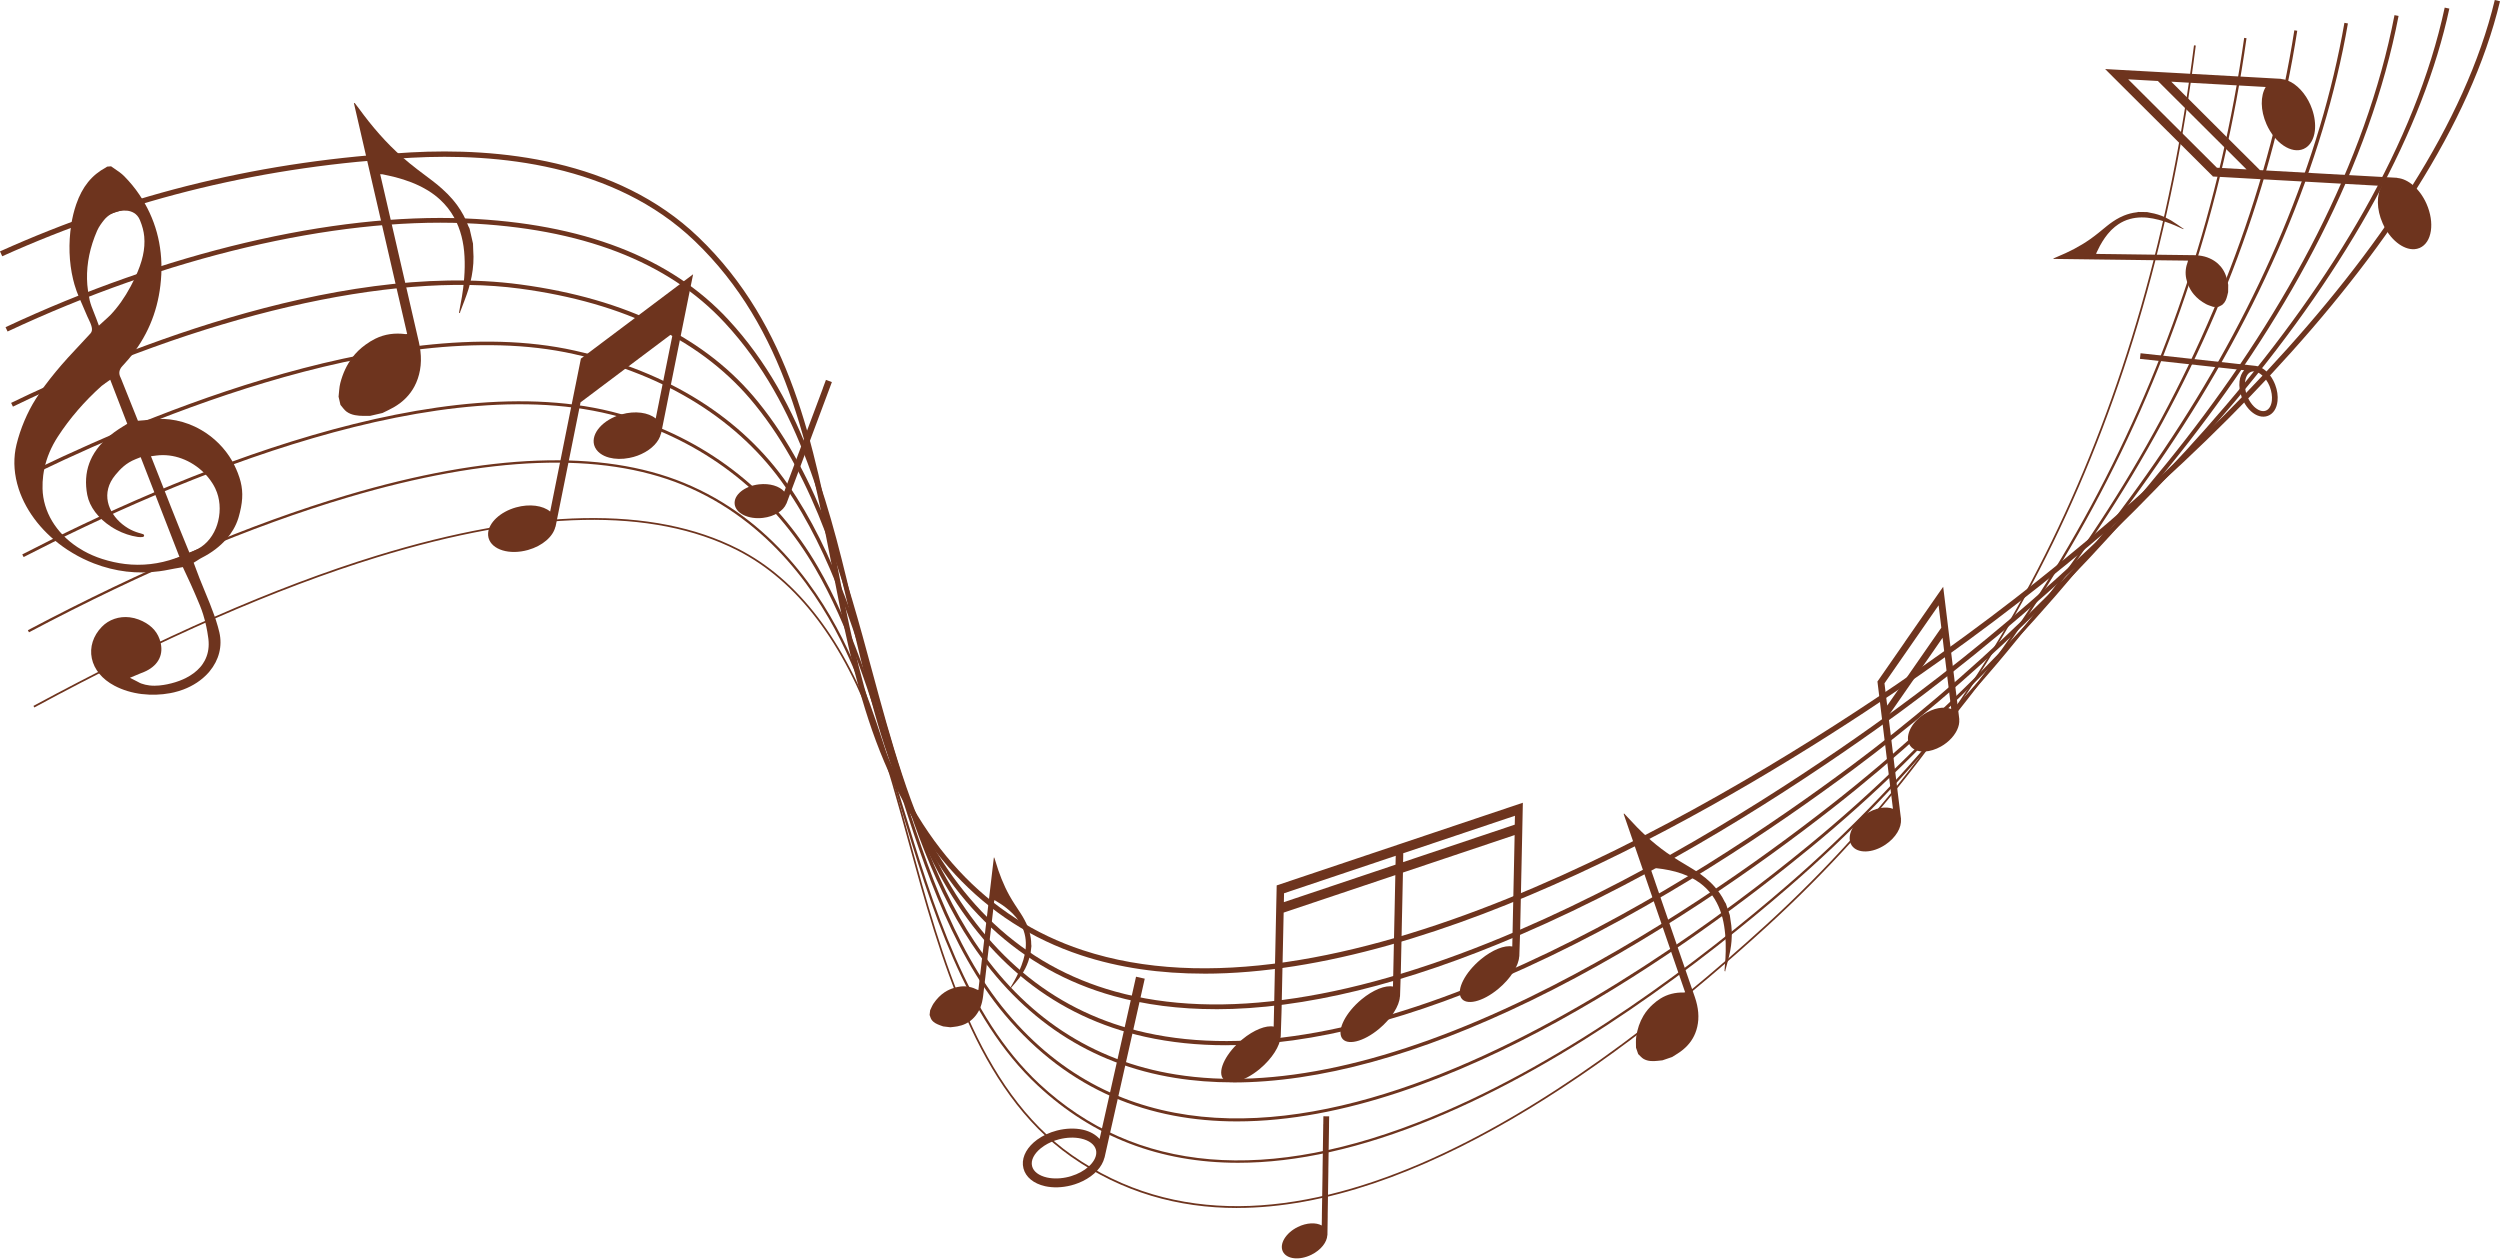 <?xml version="1.0" encoding="UTF-8"?> <svg xmlns="http://www.w3.org/2000/svg" width="1226" height="618" viewBox="0 0 1226 618" fill="none"><path d="M541.605 567.723H541.658L545.074 552.515L545.723 549.677L561.386 479.944L557.111 478.98L542.254 545.174L541.623 547.977L539.24 558.542C537.348 556.44 534.615 554.828 531.093 554.022C527.168 553.146 522.753 553.286 518.338 554.408C514.606 555.371 511.329 556.93 508.666 558.858C508.053 559.296 507.457 559.769 506.914 560.259C502.797 563.921 500.764 568.547 501.903 572.98C503.007 577.272 506.862 580.426 512.486 581.705C516.41 582.581 520.826 582.441 525.258 581.319C526.52 581.004 527.694 580.601 528.85 580.146C529.569 579.865 530.287 579.567 530.97 579.217C536.647 576.449 540.537 572.191 541.623 567.706L541.605 567.723ZM527.571 575.941C526.835 576.238 526.082 576.519 525.311 576.764C524.926 576.887 524.54 576.992 524.155 577.097C520.458 578.043 516.656 578.166 513.432 577.447C509.472 576.554 506.809 574.539 506.143 571.911C505.39 569.037 507.124 565.796 510.331 563.168C510.891 562.712 511.505 562.257 512.135 561.854C514.203 560.505 516.691 559.401 519.424 558.7C523.121 557.754 526.923 557.631 530.147 558.35C534.106 559.243 536.77 561.241 537.453 563.869C538.539 568.161 534.194 573.242 527.589 575.958L527.571 575.941Z" fill="#6E341E"></path><path d="M1106.07 179.45V179.415L1096.32 178.347L1094.49 178.136L1049.73 173.23L1049.43 175.981L1091.94 180.624L1093.74 180.817L1100.52 181.553C1099.35 182.884 1098.52 184.707 1098.26 186.967C1097.98 189.49 1098.38 192.241 1099.4 194.939C1100.26 197.199 1101.47 199.144 1102.87 200.686C1103.18 201.036 1103.52 201.369 1103.87 201.684C1106.44 204.015 1109.49 204.961 1112.19 203.927C1114.8 202.928 1116.52 200.3 1116.9 196.691C1117.17 194.168 1116.78 191.417 1115.76 188.719C1115.48 187.948 1115.13 187.247 1114.78 186.546C1114.55 186.108 1114.31 185.688 1114.06 185.285C1111.93 181.921 1108.98 179.783 1106.11 179.415L1106.07 179.45ZM1112.19 187.668C1112.43 188.106 1112.66 188.561 1112.85 189.034C1112.96 189.262 1113.05 189.49 1113.14 189.735C1113.99 191.978 1114.34 194.361 1114.12 196.428C1113.84 198.969 1112.77 200.773 1111.16 201.386C1109.4 202.052 1107.27 201.211 1105.37 199.389C1105.06 199.074 1104.73 198.723 1104.43 198.355C1103.45 197.146 1102.57 195.675 1101.94 194.01C1101.08 191.75 1100.73 189.385 1100.98 187.317C1101.26 184.777 1102.32 182.972 1103.92 182.359C1106.53 181.378 1110.02 183.743 1112.19 187.685V187.668Z" fill="#6E341E"></path><path d="M403.573 190.323L403.153 191.462L395.041 213.135L394.638 214.239L386.543 235.877L386.123 236.998L384.598 241.08C382.268 238.417 377.52 236.911 372.229 237.524C365.115 238.347 359.771 242.692 360.28 247.23C360.805 251.768 367.007 254.799 374.121 253.976C379.78 253.328 384.248 250.437 385.615 247.003H385.667L389.136 237.716L389.557 236.613L397.634 215.01L398.037 213.906L406.131 192.268L406.552 191.146L407.954 187.379L405.045 186.293L403.538 190.34L403.573 190.323Z" fill="#6E341E"></path><path d="M811.69 432.482C811.041 430.607 810.393 428.733 809.745 426.858C809.622 426.472 809.482 426.087 809.324 425.614C809.745 425.579 810.008 425.526 810.253 425.561C811.97 425.754 813.704 425.912 815.422 426.175C819.732 426.84 823.937 427.892 827.914 429.696C828.194 429.836 828.492 429.959 828.772 430.082C830.524 430.94 832.154 431.921 833.678 433.043C836.026 434.795 838.111 436.862 839.846 439.333C842.964 443.765 844.681 448.794 845.522 454.103C845.96 456.836 846.188 459.587 846.276 462.338C846.328 463.757 846.328 465.176 846.293 466.578C846.241 468.733 846.118 470.888 845.925 473.043C845.838 474.094 845.768 475.145 845.697 476.214C845.838 476.267 845.978 476.302 846.118 476.354C846.118 476.196 846.083 476.004 846.118 475.864C846.906 472.78 847.835 469.731 848.431 466.613C848.483 466.385 848.501 466.157 848.553 465.947C848.816 464.475 849.026 463.021 849.132 461.549C849.412 458.133 849.289 454.698 848.658 451.282C848.518 450.458 848.431 449.635 848.308 448.811C847.66 446.919 847.012 445.027 846.363 443.135C846.153 442.802 845.925 442.504 845.75 442.154C844.436 439.403 842.701 436.915 840.687 434.655C840.003 433.884 839.267 433.148 838.514 432.447C837.13 431.133 835.658 429.959 834.116 428.838C832.785 427.857 831.401 426.928 829.964 426.07C825.706 423.511 821.379 421.006 817.314 418.133C810.341 413.209 804.138 407.357 798.426 401.032C797.796 400.331 797.13 399.648 796.482 398.965C796.394 399.017 796.306 399.07 796.219 399.123C800.143 410.494 804.051 421.864 807.975 433.218C808.431 434.55 808.886 435.864 809.342 437.195C813.231 448.461 817.121 459.727 820.993 470.993C821.449 472.289 821.887 473.603 822.342 474.9C823.691 478.807 825.04 482.714 826.39 486.621C826.057 486.691 825.899 486.744 825.741 486.726C821.606 486.639 817.717 487.532 814.213 489.74C812.899 490.564 811.725 491.492 810.638 492.473C808.764 494.138 807.204 496.012 805.96 498.097C804.138 501.146 802.964 504.598 802.404 508.417C802.141 510.169 802.316 511.991 802.298 513.796C802.649 514.83 803.017 515.864 803.367 516.915C804.261 517.721 805.032 518.737 806.048 519.315C807.117 519.911 808.238 520.209 809.412 520.314C810.533 520.419 811.672 520.366 812.793 520.244C813.617 520.156 814.44 520.069 815.281 519.981C816.858 519.438 818.453 518.895 820.03 518.352C821.396 517.458 822.833 516.652 824.147 515.688C827.528 513.235 829.946 510.222 831.365 506.665C832.171 504.668 832.662 502.513 832.837 500.165C833.012 497.659 832.767 495.224 832.241 492.824C831.961 491.527 831.593 490.248 831.155 488.969C831.103 488.829 831.05 488.689 830.998 488.531C829.28 483.555 827.563 478.562 825.846 473.586C825.391 472.289 824.953 470.993 824.497 469.679C820.678 458.606 816.858 447.515 813.039 436.442C812.583 435.11 812.128 433.796 811.672 432.465L811.69 432.482Z" fill="#6E341E"></path><path d="M486.992 446.532C487.15 445.148 487.325 443.746 487.483 442.362C487.518 442.082 487.553 441.802 487.588 441.451C487.868 441.556 488.043 441.609 488.201 441.696C489.235 442.345 490.286 442.975 491.302 443.659C493.843 445.411 496.19 447.356 498.17 449.721C498.31 449.896 498.451 450.054 498.591 450.229C499.449 451.298 500.185 452.437 500.798 453.611C501.762 455.45 502.445 457.395 502.796 459.498C503.426 463.282 502.971 466.997 501.885 470.641C501.324 472.516 500.641 474.338 499.852 476.125C499.449 477.036 499.011 477.947 498.573 478.841C497.89 480.19 497.154 481.521 496.366 482.835C495.98 483.484 495.612 484.132 495.244 484.78C495.314 484.85 495.402 484.92 495.472 484.99C495.525 484.885 495.56 484.763 495.63 484.675C497.066 482.958 498.591 481.294 499.94 479.506C500.045 479.384 500.133 479.244 500.22 479.121C500.833 478.28 501.412 477.404 501.937 476.493C503.164 474.408 504.127 472.183 504.776 469.817C504.933 469.257 505.143 468.696 505.319 468.135C505.476 466.734 505.652 465.332 505.809 463.93C505.774 463.65 505.722 463.387 505.722 463.124C505.722 460.969 505.389 458.867 504.793 456.799C504.583 456.099 504.355 455.415 504.092 454.732C503.619 453.47 503.041 452.279 502.41 451.088C501.85 450.054 501.271 449.038 500.623 448.057C498.696 445.131 496.716 442.205 494.999 439.138C492.073 433.865 489.918 428.258 488.218 422.476C488.026 421.845 487.815 421.197 487.605 420.566C487.535 420.566 487.465 420.566 487.377 420.584C486.396 429.011 485.398 437.456 484.416 445.884C484.294 446.865 484.189 447.846 484.066 448.827C483.085 457.185 482.104 465.542 481.14 473.9C481.035 474.863 480.912 475.827 480.807 476.808C480.474 479.717 480.124 482.608 479.791 485.516C479.563 485.446 479.44 485.446 479.353 485.393C476.76 484.062 474.009 483.449 471.101 483.781C470.014 483.904 468.981 484.132 467.982 484.43C466.282 484.92 464.705 485.639 463.286 486.567C461.201 487.951 459.397 489.791 457.855 492.051C457.154 493.085 456.698 494.311 456.138 495.433C456.05 496.204 455.963 496.975 455.875 497.746C456.19 498.534 456.383 499.41 456.856 500.093C457.347 500.794 457.977 501.337 458.696 501.758C459.379 502.161 460.115 502.476 460.868 502.756C461.429 502.949 461.972 503.159 462.533 503.352C463.707 503.492 464.881 503.633 466.055 503.773C467.193 503.633 468.35 503.545 469.489 503.335C472.397 502.809 474.85 501.635 476.847 499.795C477.969 498.762 478.95 497.553 479.773 496.116C480.667 494.574 481.245 492.945 481.631 491.263C481.841 490.352 481.999 489.423 482.121 488.477C482.121 488.372 482.139 488.267 482.156 488.162C482.594 484.465 483.015 480.768 483.453 477.071C483.558 476.107 483.68 475.144 483.786 474.18C484.749 465.963 485.713 457.746 486.677 449.511C486.799 448.53 486.904 447.548 487.027 446.567L486.992 446.532Z" fill="#6E341E"></path><path d="M188.493 94.292C187.932 91.874 187.372 89.439 186.811 87.021C186.706 86.531 186.583 86.04 186.443 85.427C186.986 85.444 187.301 85.427 187.599 85.479C189.719 85.952 191.857 86.373 193.959 86.916C199.251 88.318 204.367 90.175 209.08 92.961C209.43 93.171 209.763 93.346 210.096 93.556C212.164 94.853 214.073 96.307 215.808 97.901C218.506 100.389 220.819 103.263 222.658 106.574C225.952 112.514 227.442 119.014 227.792 125.742C227.985 129.211 227.915 132.68 227.652 136.114C227.529 137.884 227.337 139.654 227.126 141.423C226.793 144.104 226.338 146.767 225.812 149.43C225.549 150.744 225.339 152.041 225.094 153.337C225.269 153.407 225.427 153.495 225.602 153.565C225.619 153.355 225.602 153.127 225.672 152.952C227.056 149.202 228.616 145.523 229.772 141.721C229.859 141.458 229.93 141.178 230 140.897C230.525 139.11 230.963 137.306 231.314 135.484C232.12 131.261 232.418 126.968 232.067 122.606C231.997 121.572 231.997 120.521 231.962 119.47C231.401 117.017 230.841 114.581 230.28 112.128C230.07 111.69 229.807 111.27 229.649 110.832C228.37 107.24 226.531 103.894 224.323 100.81C223.57 99.759 222.746 98.743 221.923 97.761C220.381 95.957 218.699 94.275 216.912 92.68C215.37 91.279 213.775 89.947 212.093 88.686C207.118 84.936 202.054 81.239 197.376 77.122C189.334 70.061 182.361 61.949 176.071 53.294C175.37 52.33 174.634 51.401 173.916 50.473C173.793 50.525 173.67 50.578 173.565 50.63C176.964 65.33 180.346 80.03 183.727 94.73C184.13 96.447 184.516 98.164 184.919 99.881C188.283 114.441 191.647 129.018 194.993 143.578C195.379 145.26 195.764 146.96 196.167 148.642C197.341 153.688 198.497 158.734 199.671 163.797C199.251 163.832 199.04 163.885 198.848 163.85C193.714 163.184 188.738 163.797 184.078 166.092C182.326 166.951 180.749 167.95 179.259 169.036C176.701 170.876 174.511 172.996 172.689 175.431C170.026 179.005 168.099 183.14 166.89 187.836C166.329 189.991 166.312 192.286 166.031 194.529C166.329 195.86 166.644 197.209 166.96 198.558C167.959 199.68 168.8 201.046 169.991 201.905C171.235 202.798 172.619 203.307 174.056 203.587C175.422 203.867 176.859 203.937 178.296 203.955C179.33 203.955 180.381 203.955 181.432 203.955C183.482 203.482 185.532 203.009 187.582 202.536C189.422 201.607 191.296 200.766 193.066 199.75C197.621 197.139 201.02 193.688 203.263 189.448C204.524 187.065 205.436 184.437 205.961 181.528C206.522 178.427 206.539 175.343 206.189 172.295C205.996 170.648 205.716 169.001 205.33 167.354C205.295 167.179 205.243 166.986 205.19 166.793C203.701 160.363 202.229 153.915 200.74 147.468C200.354 145.786 199.969 144.104 199.584 142.422C196.29 128.09 192.978 113.775 189.684 99.443C189.281 97.726 188.896 96.009 188.493 94.292Z" fill="#6E341E"></path><path d="M1033.11 124.585C1031.69 124.567 1030.29 124.55 1028.87 124.532C1028.59 124.532 1028.3 124.532 1027.95 124.532C1028.03 124.234 1028.05 124.059 1028.14 123.901C1028.68 122.798 1029.21 121.676 1029.78 120.59C1031.27 117.857 1032.99 115.299 1035.16 113.056C1035.32 112.898 1035.48 112.741 1035.64 112.583C1036.64 111.619 1037.69 110.761 1038.81 110.008C1040.54 108.851 1042.43 107.958 1044.52 107.397C1048.25 106.381 1052.02 106.433 1055.79 107.152C1057.73 107.52 1059.62 108.028 1061.5 108.623C1062.46 108.939 1063.41 109.272 1064.35 109.64C1065.79 110.183 1067.19 110.796 1068.59 111.444C1069.28 111.76 1069.98 112.057 1070.66 112.373C1070.73 112.285 1070.78 112.198 1070.85 112.128C1070.75 112.092 1070.61 112.075 1070.52 112.005C1068.65 110.743 1066.82 109.377 1064.88 108.22C1064.74 108.133 1064.6 108.063 1064.46 107.975C1063.55 107.449 1062.6 106.959 1061.66 106.521C1059.43 105.505 1057.1 104.769 1054.65 104.366C1054.07 104.261 1053.49 104.121 1052.91 103.998C1051.49 103.98 1050.06 103.963 1048.64 103.945C1048.37 103.998 1048.11 104.085 1047.83 104.121C1045.68 104.348 1043.59 104.909 1041.58 105.715C1040.89 105.995 1040.23 106.311 1039.58 106.626C1038.37 107.239 1037.21 107.94 1036.11 108.693C1035.13 109.359 1034.18 110.06 1033.25 110.813C1030.52 113.056 1027.79 115.351 1024.88 117.384C1019.9 120.87 1014.49 123.621 1008.87 125.934C1008.25 126.197 1007.64 126.477 1007.01 126.74C1007.01 126.81 1007.03 126.88 1007.04 126.968C1015.61 127.073 1024.18 127.195 1032.75 127.301C1033.74 127.301 1034.74 127.336 1035.74 127.336C1044.22 127.441 1052.72 127.546 1061.22 127.668C1062.2 127.668 1063.18 127.704 1064.16 127.704C1067.1 127.739 1070.05 127.774 1072.99 127.809C1072.96 128.054 1072.96 128.159 1072.9 128.264C1071.85 131.015 1071.52 133.836 1072.15 136.727C1072.4 137.813 1072.73 138.812 1073.13 139.775C1073.8 141.44 1074.67 142.929 1075.78 144.261C1077.39 146.223 1079.42 147.835 1081.84 149.131C1082.96 149.727 1084.22 150.043 1085.41 150.498C1086.2 150.498 1086.97 150.516 1087.76 150.533C1088.51 150.13 1089.37 149.85 1090 149.307C1090.65 148.728 1091.13 148.045 1091.48 147.292C1091.81 146.573 1092.05 145.785 1092.25 144.997C1092.39 144.418 1092.53 143.84 1092.67 143.262C1092.68 142.071 1092.7 140.879 1092.72 139.67C1092.46 138.531 1092.25 137.393 1091.93 136.271C1091.11 133.398 1089.65 131.067 1087.62 129.245C1086.46 128.229 1085.15 127.371 1083.61 126.687C1081.98 125.951 1080.28 125.531 1078.55 125.321C1077.6 125.198 1076.65 125.145 1075.71 125.128C1075.6 125.128 1075.5 125.128 1075.37 125.128C1071.62 125.075 1067.86 125.023 1064.11 124.988C1063.13 124.988 1062.15 124.97 1061.16 124.953C1052.81 124.848 1044.47 124.742 1036.11 124.62C1035.11 124.62 1034.11 124.602 1033.11 124.585Z" fill="#6E341E"></path><path d="M1063.23 64.595L1065.23 66.592L1084.96 86.268L1085.08 86.145V86.548L1099.11 87.337L1101.48 87.477L1136.94 89.439L1139.36 89.579L1168.04 91.174C1165.41 95.466 1165.39 102.562 1168.44 109.466C1171.98 117.473 1178.52 122.589 1184.05 122.203C1184.91 122.133 1185.72 121.958 1186.51 121.625C1186.56 121.607 1186.61 121.59 1186.68 121.555C1192.62 118.927 1194.08 109.255 1189.96 99.934C1186.68 92.54 1180.88 87.687 1175.64 87.284V87.197L1173.84 87.091L1171.23 86.951L1138.54 85.129L1136.14 84.989L1108.28 83.43L1101.55 76.719L1099.25 74.441L1070.06 45.322L1068.14 43.395L1064.79 40.066L1068.93 40.293L1071.31 40.434L1100.48 42.063L1102.74 42.186L1111.1 42.659C1108.49 46.951 1108.43 54.03 1111.5 60.933C1115.64 70.254 1123.78 75.65 1129.72 73.022C1131.4 72.286 1132.72 70.955 1133.65 69.255C1134.45 67.801 1134.98 66.067 1135.21 64.139C1135.57 60.933 1135.15 57.236 1133.84 53.504C1133.59 52.803 1133.31 52.102 1133.02 51.402C1132.4 50.017 1131.7 48.721 1130.93 47.512C1127.58 42.326 1122.96 39.067 1118.7 38.734V38.664L1103.09 37.788L1100.83 37.665L1072.41 36.088L1070.05 35.948L1060.09 35.405L1053.49 35.037L1038.96 34.231L1032.36 33.863L1037.04 38.541L1063.2 64.595H1063.23ZM1058.22 39.715L1066.89 48.37L1068.84 50.298L1099.18 80.556L1101.51 82.886L1101.71 83.062H1101.51L1099.17 82.921L1087.18 82.256L1066.31 61.459L1064.32 59.479L1043.68 38.909L1058.2 39.715H1058.22Z" fill="#6E341E"></path><path d="M934.154 314.833L932.927 316.603L920.873 333.966L920.978 334.036L920.68 334.071L921.977 344.671L922.187 346.458L925.446 373.195L925.656 375.017L928.302 396.638C924.745 395.254 919.454 396.182 914.706 399.389C909.204 403.103 906.261 408.657 907.277 412.739C907.434 413.37 907.68 413.948 908.03 414.492C908.048 414.527 908.083 414.562 908.1 414.614C910.851 418.697 918.28 418.504 924.675 414.176C929.756 410.742 932.612 405.766 932.209 401.806H932.279L932.104 400.44L931.858 398.478L928.845 373.826L928.635 372.021L926.077 351.031L930.194 345.109L931.596 343.094L949.432 317.409L950.606 315.709L952.638 312.766L953.006 315.884L953.216 317.672L955.897 339.66L956.107 341.36L956.878 347.667C953.321 346.283 948.03 347.194 943.282 350.4C936.869 354.728 933.926 361.544 936.694 365.626C937.465 366.782 938.639 367.588 940.041 368.061C941.232 368.464 942.599 368.622 944.07 368.534C946.506 368.377 949.204 367.571 951.815 366.099C952.305 365.819 952.796 365.521 953.269 365.206C954.215 364.575 955.091 363.874 955.879 363.138C959.296 359.949 961.118 356.06 960.803 352.836H960.855L959.419 341.062L959.208 339.362L956.598 317.934L956.388 316.147L955.477 308.648L954.881 303.672L953.549 292.722L952.936 287.746L950.063 291.863L934.101 314.868L934.154 314.833ZM952.06 307.772L946.751 315.394L945.56 317.111L927.023 343.813L925.603 345.863L925.498 346.038V345.898L925.253 344.128L924.149 335.087L936.887 316.743L938.096 314.991L950.693 296.839L952.025 307.79L952.06 307.772Z" fill="#6E341E"></path><path d="M307.807 158.63L305.722 160.189L285.17 175.625L285.275 175.765L284.907 175.695L282.349 188.433L281.911 190.57L275.464 222.686L275.026 224.876L269.804 250.859C266.23 247.898 259.765 246.952 253.055 248.827C245.275 251.017 239.756 256.308 239.371 261.407C239.318 262.195 239.371 262.966 239.563 263.72C239.563 263.772 239.581 263.825 239.616 263.877C241.228 269.642 249.883 272.252 258.924 269.712C266.107 267.697 271.294 263.036 272.362 258.306H272.433L272.765 256.694L273.238 254.329L279.196 224.718L279.634 222.546L284.697 197.316L291.705 192.06L294.088 190.255L324.504 167.425L326.502 165.919L329.988 163.308L329.235 167.04L328.797 169.195L323.488 195.616L323.085 197.666L321.561 205.235C317.987 202.292 311.521 201.311 304.811 203.203C295.753 205.743 289.761 212.489 291.372 218.253C291.828 219.883 292.862 221.249 294.298 222.336C295.525 223.264 297.032 223.965 298.766 224.421C301.64 225.174 305.074 225.279 308.648 224.561C309.314 224.438 309.997 224.263 310.68 224.088C312.012 223.72 313.309 223.247 314.5 222.686C319.669 220.321 323.26 216.501 324.119 212.664H324.189L327.027 198.542L327.43 196.492L332.599 170.754L333.037 168.617L334.842 159.611L336.051 153.637L338.696 140.479L339.905 134.504L335.017 138.166L307.807 158.63Z" fill="#6E341E"></path><path d="M746.769 393.676L626.086 434.201L625.981 439.317L625.946 440.754L625.771 448.796L625.368 468.157L625.333 469.541L624.755 496.891L624.72 498.292L624.615 503.444C620.953 502.69 614.89 505.003 609.179 509.751C601.47 516.146 597.159 524.574 599.507 528.586C601.873 532.581 610.037 530.636 617.746 524.241C623.861 519.16 627.786 512.817 627.996 508.419L628.066 508.384L628.452 496.593L628.487 495.191L629.065 467.876L629.1 466.492L629.503 447.535L684.273 429.155L683.87 448.516L683.835 449.9L683.257 477.25L683.222 478.652L683.116 483.803C679.455 483.049 673.392 485.362 667.681 490.11C659.972 496.505 655.661 504.933 658.009 508.945C660.374 512.94 668.539 510.995 676.248 504.6C682.363 499.519 686.288 493.176 686.498 488.779L686.568 488.744L686.954 476.952L686.989 475.55L687.567 448.236L687.602 446.851L688.005 427.894L742.775 409.515L742.372 428.875L742.337 430.259L741.759 457.609L741.723 459.011L741.618 464.162C737.957 463.409 731.894 465.721 726.183 470.469C718.473 476.865 714.163 485.292 716.511 489.304C718.876 493.299 727.041 491.354 734.75 484.959C740.865 479.878 744.79 473.536 745 469.138L745.07 469.103L745.455 457.311L745.49 455.91L746.069 428.595L746.104 427.211L746.507 408.253L746.805 393.676H746.769ZM629.608 442.419L629.696 438.056L684.466 419.677L684.431 421.113L684.36 424.039L629.59 442.419H629.608ZM688.075 422.795L688.145 419.501V418.433L742.932 400.053L742.897 401.49L742.827 404.416L688.057 422.795H688.075Z" fill="#6E341E"></path><path d="M69.746 340.393C64.752 339.798 60.162 338.413 56.097 336.258C50.087 333.087 46.163 328.321 45.024 322.855C43.885 317.406 45.672 311.764 49.947 307.384C53.416 303.81 58.41 302.11 63.614 302.724C65.103 302.899 66.575 303.267 68.011 303.81C73.267 305.825 76.702 309.049 78.243 313.411C78.541 314.217 78.751 315.076 78.927 316.039C78.927 316.039 79.014 316.618 79.049 316.793C79.785 322.75 76.264 327.586 69.343 330.038C68.975 330.161 68.624 330.319 68.151 330.529L63.719 332.386L67.346 334.243C67.608 334.384 67.819 334.489 68.011 334.594C68.449 334.839 68.835 335.049 69.325 335.207C70.587 335.663 71.918 335.978 73.303 336.136C76.649 336.539 79.873 335.996 82.01 335.575C84.814 334.997 87.407 334.191 89.702 333.175C90.158 332.964 90.613 332.772 91.051 332.544C93.977 331.072 96.377 329.268 98.2 327.165C98.62 326.692 99.058 326.131 99.461 325.518C99.829 324.975 100.162 324.414 100.46 323.854C100.617 323.538 100.775 323.24 100.898 322.925C102.159 320.122 102.597 316.933 102.212 313.481C102.194 313.306 102.159 313.113 102.142 312.921L102.089 312.57C101.826 310.625 101.529 308.908 101.178 307.297C100.968 306.333 100.74 305.369 100.495 304.388C100.25 303.407 99.952 302.408 99.654 301.41C99.198 299.955 98.673 298.466 98.059 296.959C97.411 295.312 96.693 293.648 95.992 292.053L95.028 289.828C94.03 287.48 92.908 285.098 91.84 282.802C91.349 281.769 90.876 280.752 90.403 279.719L89.667 278.107L87.67 278.475C86.934 278.615 86.268 278.72 85.637 278.825C84.744 278.983 83.938 279.123 83.149 279.298C81.537 279.631 79.873 279.929 78.226 280.139C72.794 280.875 67.328 280.928 62.002 280.297C56.64 279.666 51.279 278.317 46.058 276.302C42.483 274.918 38.979 273.219 35.65 271.221C34.739 270.678 33.828 270.117 32.952 269.539C21.424 261.9 12.996 251.353 9.194 239.841C8.931 239.053 8.686 238.195 8.406 237.143C6.706 230.626 6.601 224.195 8.09 218.028C9.93 210.389 13.364 202.224 17.534 195.654C18.813 193.622 20.232 191.537 21.879 189.276C22.738 188.12 23.614 186.964 24.525 185.807C27.994 181.375 31.988 176.749 36.772 171.686C38.436 169.916 40.066 168.164 41.695 166.394L44.393 163.486C45.883 161.856 44.814 159.298 43.272 156.127C43.097 155.777 42.974 155.514 42.886 155.321C41.993 153.166 41.047 150.993 40.118 148.891C39.645 147.84 39.19 146.789 38.734 145.72C37.893 143.792 37.157 141.707 36.509 139.517C36.264 138.659 36.036 137.783 35.826 136.907C33.846 128.584 33.53 119.351 34.932 110.188C35.458 106.753 36.281 103.372 37.385 100.166C40.346 91.598 44.971 85.851 51.98 82.102C52.208 81.997 52.383 81.856 52.54 81.716L54.468 81.559C55.011 81.944 55.572 82.312 56.115 82.697C57.902 83.906 59.566 85.045 60.88 86.377C63.666 89.198 66.172 92.229 68.309 95.4C76.159 107.016 79.785 120.227 79.102 134.664C79.049 135.61 78.979 136.539 78.909 137.485C78.839 138.326 78.751 139.184 78.646 140.043C77.07 153.552 71.866 165.623 63.211 175.926C62.352 176.959 61.459 177.958 60.565 178.922C60.495 179.009 60.39 179.114 60.285 179.219L60.109 179.412C58.357 181.252 58.059 183.162 59.181 185.264C59.373 185.615 59.514 186.035 59.689 186.473C59.759 186.683 59.847 186.894 59.934 187.104L67.643 206.342L69.536 206.184C69.834 206.166 70.096 206.149 70.342 206.131C70.92 206.096 71.463 206.061 72.059 205.956C75.79 205.325 79.558 205.238 83.272 205.676C87.459 206.184 91.577 207.358 95.466 209.18C96.535 209.688 97.656 210.266 98.76 210.915C99.514 211.353 100.285 211.843 101.038 212.334C107.048 216.381 111.988 222.023 114.985 228.225C115.563 229.417 116.088 230.608 116.596 231.887C116.894 232.658 117.175 233.429 117.437 234.252C119.19 239.736 119.26 244.66 117.665 251.212C117.508 251.878 117.332 252.562 117.122 253.28C117.07 253.473 117.017 253.648 116.964 253.823L116.877 254.121C116.264 256.066 115.423 257.975 114.371 259.745C113.443 261.322 112.339 262.864 111.06 264.318C107.854 267.997 103.789 271.081 98.971 273.516C98.305 273.849 97.744 274.217 97.148 274.603C96.886 274.778 96.605 274.953 96.29 275.146L94.976 275.952L96.185 279.193C96.763 280.735 97.324 282.242 97.902 283.731C98.778 285.974 99.706 288.199 100.635 290.442C102.142 294.068 103.684 297.8 104.998 301.532C105.331 302.426 105.628 303.302 105.909 304.178C106.627 306.42 107.153 308.295 107.573 310.1C109.133 316.863 107.416 323.661 102.755 329.268C102.527 329.548 102.282 329.811 102.037 330.091C98.9 333.56 94.678 336.346 89.877 338.151C88.388 338.711 86.846 339.167 85.322 339.535C84.674 339.692 84.043 339.815 83.394 339.938C78.944 340.761 74.231 340.919 69.746 340.376V340.393ZM51.437 188.12C51.244 188.26 51.069 188.365 50.894 188.488C50.543 188.716 50.175 188.961 49.825 189.259C41.362 196.845 34.126 205.238 28.327 214.191C25.12 219.132 22.913 224.371 21.774 229.714C21.546 230.748 21.371 231.852 21.196 233.096C20.915 235.269 20.81 237.459 20.863 239.649C21.126 250.827 27.381 261.287 37.998 268.33C38.979 268.979 39.978 269.592 40.959 270.135C43.798 271.729 46.881 273.078 50.123 274.112C53.872 275.304 57.639 276.145 61.318 276.583C69.641 277.581 77.963 276.635 86.058 273.762L87.985 273.078L68.993 224.195L66.557 225.159C61.704 227.086 58.988 230.03 56.605 232.886C49.264 241.699 52.996 251.37 59.952 257.047C60.863 257.783 61.844 258.466 62.86 259.079C64.525 260.06 66.294 260.814 68.116 261.339L68.607 261.462C69.168 261.62 69.711 261.76 70.114 261.935C70.657 262.18 70.727 262.426 70.639 262.776C70.587 262.986 70.534 263.302 69.728 263.372C69.115 263.424 68.432 263.424 67.749 263.337L67.468 263.302C63.964 262.776 60.495 261.62 57.183 259.868C56.22 259.36 55.344 258.834 54.503 258.291C48.178 254.191 43.92 248.532 42.799 242.732C41.73 237.143 42.045 231.905 43.78 227.191C44.183 226.088 44.674 224.984 45.234 223.915C47.862 218.922 52.26 214.384 58.27 210.424C58.971 209.951 59.706 209.513 60.407 209.075L62.405 207.831L54.065 186.228L51.402 188.085L51.437 188.12ZM82.939 223.372C80.854 223.127 78.769 223.127 76.719 223.389L74.038 223.74L74.897 225.912C77.21 231.712 79.487 237.529 81.765 243.328L82.659 245.623C82.992 246.464 83.307 247.288 83.64 248.129C85.182 252.018 86.706 255.873 88.265 259.728C88.581 260.516 88.896 261.304 89.229 262.093L89.772 263.424C90.508 265.247 91.244 267.069 91.997 268.891L92.891 271.028L95.291 270.03C100.092 268.032 103.736 264.213 105.874 259.009C106.312 257.923 106.697 256.784 106.978 255.61C108.327 250.126 107.854 244.344 105.663 239.736C105.628 239.649 105.593 239.579 105.558 239.491C105.12 238.58 104.63 237.721 104.104 236.898C99.444 229.557 91.314 224.371 82.939 223.372ZM62.352 103.337C61.301 103.214 60.145 103.249 58.901 103.442C55.677 103.968 52.961 105.492 51.034 107.875C49.912 109.276 48.511 111.134 47.617 113.166C44.148 121.138 42.501 129.11 42.676 136.889C42.694 137.905 42.746 138.817 42.816 139.675C43.027 142.198 43.412 144.721 43.973 147.209C44.446 149.241 45.217 151.204 46.058 153.271C46.443 154.252 46.864 155.269 47.267 156.372L48.493 159.684L51.261 157.161C51.77 156.705 52.172 156.337 52.523 156.022C53.171 155.444 53.627 155.041 54.065 154.568C57.849 150.591 61.143 145.948 64.122 140.358C64.595 139.465 65.05 138.571 65.488 137.66C65.734 137.17 65.979 136.679 66.224 136.171C69.903 128.339 71.288 122.102 70.727 115.934C70.499 113.481 69.798 110.783 68.624 107.945C67.24 104.563 64.455 103.565 62.352 103.319V103.337Z" fill="#6E341E"></path><path d="M648.9 551.399V552.503L648.584 573.686V574.754L648.252 595.919V597.006L648.182 600.983C645.361 599.406 640.788 599.564 636.425 601.719C630.538 604.627 627.279 610.024 629.119 613.773C630.976 617.523 637.249 618.223 643.136 615.315C647.814 613.002 650.775 609.13 650.915 605.766H650.967L651.107 596.673V595.587L651.423 574.456V573.388L651.756 552.223V551.136L651.826 547.457L648.987 547.422L648.935 551.382L648.9 551.399Z" fill="#6E341E"></path><path d="M606.621 592.396C577.905 592.396 550.362 584.845 525.167 567.166C478.895 534.735 461.111 469.803 445.413 412.51C440.156 393.342 435.198 375.243 429.451 359.107C413.63 314.762 390.783 284.748 361.541 269.873C320.156 248.848 260.726 250.005 184.878 273.342C135.487 288.533 78.948 313.29 16.819 346.947L16.398 346.176C78.58 312.501 135.172 287.709 184.616 272.501C260.673 249.111 320.349 247.955 361.926 269.102C391.379 284.065 414.366 314.253 430.257 358.809C436.021 374.98 440.98 393.097 446.236 412.265C461.9 469.4 479.648 534.174 525.658 566.43C626.928 637.442 766.691 544.214 866.104 453.509C982.548 347.263 1053.14 202.155 1075.93 22.234L1076.81 22.34C1054 202.471 983.301 347.753 866.7 454.157C791.729 522.558 693.822 592.379 606.621 592.379V592.396Z" fill="#6E341E"></path><path d="M607.15 570.234C568.884 570.234 536.033 557.601 508.946 532.389C473.028 498.959 456.839 445.696 441.193 394.203C432.923 366.975 425.109 341.255 414.631 318.951C401.876 291.618 377.68 255.368 334.842 237.812C294.824 221.412 239.564 223.48 170.602 243.927C123.313 257.943 70.681 280.212 14.211 310.085L13.668 309.051C70.225 279.143 122.91 256.839 170.269 242.805C239.493 222.288 294.999 220.239 335.28 236.743C378.468 254.439 402.84 290.952 415.683 318.46C426.178 340.834 434.009 366.59 442.297 393.87C457.908 445.223 474.044 498.329 509.734 531.548C556.83 575.385 621.517 580.834 702.007 547.755C769.813 519.897 834.36 470.541 876.567 434.045C998.039 329.025 1077.57 181.483 1100.54 18.574L1101.69 18.732C1078.7 181.921 999.02 329.726 877.338 434.921C835.06 471.469 770.409 520.913 702.463 548.824C667.719 563.103 635.901 570.234 607.15 570.234Z" fill="#6E341E"></path><path d="M606.66 549.94C564.155 549.94 524.4 535.363 492.687 497.553C465.18 464.754 450.953 418.938 437.181 374.627C426.809 341.233 416.086 306.699 399.81 278.771C379.38 243.449 347.685 218.202 308.141 205.709C218.732 177.483 83.962 235.88 11.584 273.182L10.918 271.886C83.507 234.461 218.68 175.924 308.596 204.308C348.491 216.905 380.467 242.398 401.089 278.018C417.435 306.086 428.193 340.69 438.583 374.172C452.302 418.359 466.494 464.036 493.809 496.607C601.789 625.35 804.768 482.082 887.045 414.505C1015.03 309.363 1101.82 163.695 1125.14 14.855L1126.57 15.083C1114.87 89.844 1087.48 163.432 1045.21 233.795C1004.31 301.864 949.945 364.746 887.974 415.644C829.454 463.721 710.015 549.923 606.678 549.94H606.66Z" fill="#6E341E"></path><path d="M604.613 530.792C594.819 530.792 585.393 530.074 576.334 528.619C534.81 521.962 501.205 499.78 476.448 462.724C455.563 431.449 443.737 391.765 432.313 353.376C420.329 313.131 407.942 271.519 385.042 238.633C362.668 206.289 326.873 183.828 281.512 173.648C189.615 153.026 60.312 210.617 8.976 236.338L8.188 234.778C59.681 208.97 189.44 151.204 281.88 171.949C327.662 182.233 363.825 204.94 386.461 237.652C409.519 270.766 421.959 312.518 433.978 352.903C445.366 391.169 457.14 430.731 477.885 461.778C502.361 498.431 535.581 520.35 576.597 526.92C624.271 534.577 682.615 521.839 750 489.093C809.413 460.218 863.009 422.005 897.49 395.041C1031.87 289.951 1126.15 146.473 1149.7 11.195L1151.42 11.493C1139.49 80.07 1108.67 152.693 1062.27 221.515C1018.54 286.394 961.932 346.876 898.577 396.425C864.008 423.442 810.324 461.743 750.771 490.687C695.826 517.389 646.803 530.845 604.595 530.845L604.613 530.792Z" fill="#6E341E"></path><path d="M601.104 512.585C587.175 512.585 573.981 511.201 561.577 508.45C517.81 498.726 483.697 471.604 460.166 427.837C444.328 398.35 434.901 363.553 425.808 329.896C413.263 283.483 400.28 235.511 370.25 198.455C345.335 167.583 306.527 148.433 254.875 141.53C191.415 133.032 98.502 154.671 6.343 199.419L5.449 197.579C49.864 176.011 163.119 127.18 255.138 139.498C307.315 146.488 346.579 165.884 371.827 197.176C402.137 234.548 415.173 282.748 427.77 329.353C436.846 362.888 446.22 397.579 461.953 426.856C485.186 470.08 518.843 496.869 561.997 506.453C611.721 517.491 674.183 506.12 747.595 472.603C811.581 443.396 870.118 403.659 907.945 375.468C1018.19 293.313 1146.04 153.497 1174.26 7.426L1176.26 7.811C1147.91 154.443 1019.69 294.714 909.154 377.097C871.239 405.358 812.58 445.183 748.418 474.46C692.842 499.83 643.469 512.568 601.051 512.568L601.104 512.585Z" fill="#6E341E"></path><path d="M596.288 494.904C578.312 494.904 561.58 492.767 546.161 488.457C500.257 475.667 465.846 443.534 443.927 392.968C431.856 365.145 424.584 334.081 417.541 304.033C405.417 252.259 392.872 198.715 355.482 158.348C327.694 128.264 284.909 111.812 228.281 109.465C163.332 106.749 81.492 126.109 3.717 162.57L2.719 160.45C80.809 123.849 163.069 104.401 228.369 107.134C285.627 109.517 328.956 126.214 357.182 156.771C394.992 197.594 407.607 251.436 419.801 303.507C426.81 333.45 434.063 364.41 446.047 392.04C467.686 441.922 501.571 473.617 546.774 486.214C598.478 500.634 665.11 490.524 744.794 456.201C813.266 426.696 877.024 385.417 918.443 355.965C1035.25 272.934 1170.27 136.797 1198.88 3.727L1201.16 4.217C1188.42 63.455 1152.14 129.981 1096.21 196.613C1048.11 253.923 985.46 311.199 919.775 357.874C878.25 387.379 814.352 428.764 745.688 458.356C689.183 482.693 639.144 494.922 596.253 494.922L596.288 494.904Z" fill="#6E341E"></path><path d="M590.451 477.477C569.268 477.477 548.962 474.691 530.074 468.436C482.102 452.562 447.656 415.418 427.648 358.072C418.397 331.563 412.913 303.197 407.604 275.777C396.706 219.413 385.422 161.121 340.709 118.213C301.235 80.333 243.329 75.077 201.717 77.354C130.25 81.244 64.617 97.048 1.086 125.677L0 123.276C63.828 94.525 129.759 78.633 201.559 74.726C243.697 72.431 302.374 77.775 342.514 116.303C387.84 159.79 399.194 218.502 410.179 275.269C415.471 302.602 420.937 330.863 430.118 357.196C449.829 413.736 483.732 450.319 530.88 465.93C651.896 506.001 832.203 401.997 928.9 336.434C1052.4 252.702 1194.64 120.35 1223.44 0L1226 0.613C1197.02 121.699 1054.28 254.612 930.372 338.624C848.287 394.27 706.158 477.494 590.416 477.494L590.451 477.477Z" fill="#6E341E"></path></svg> 